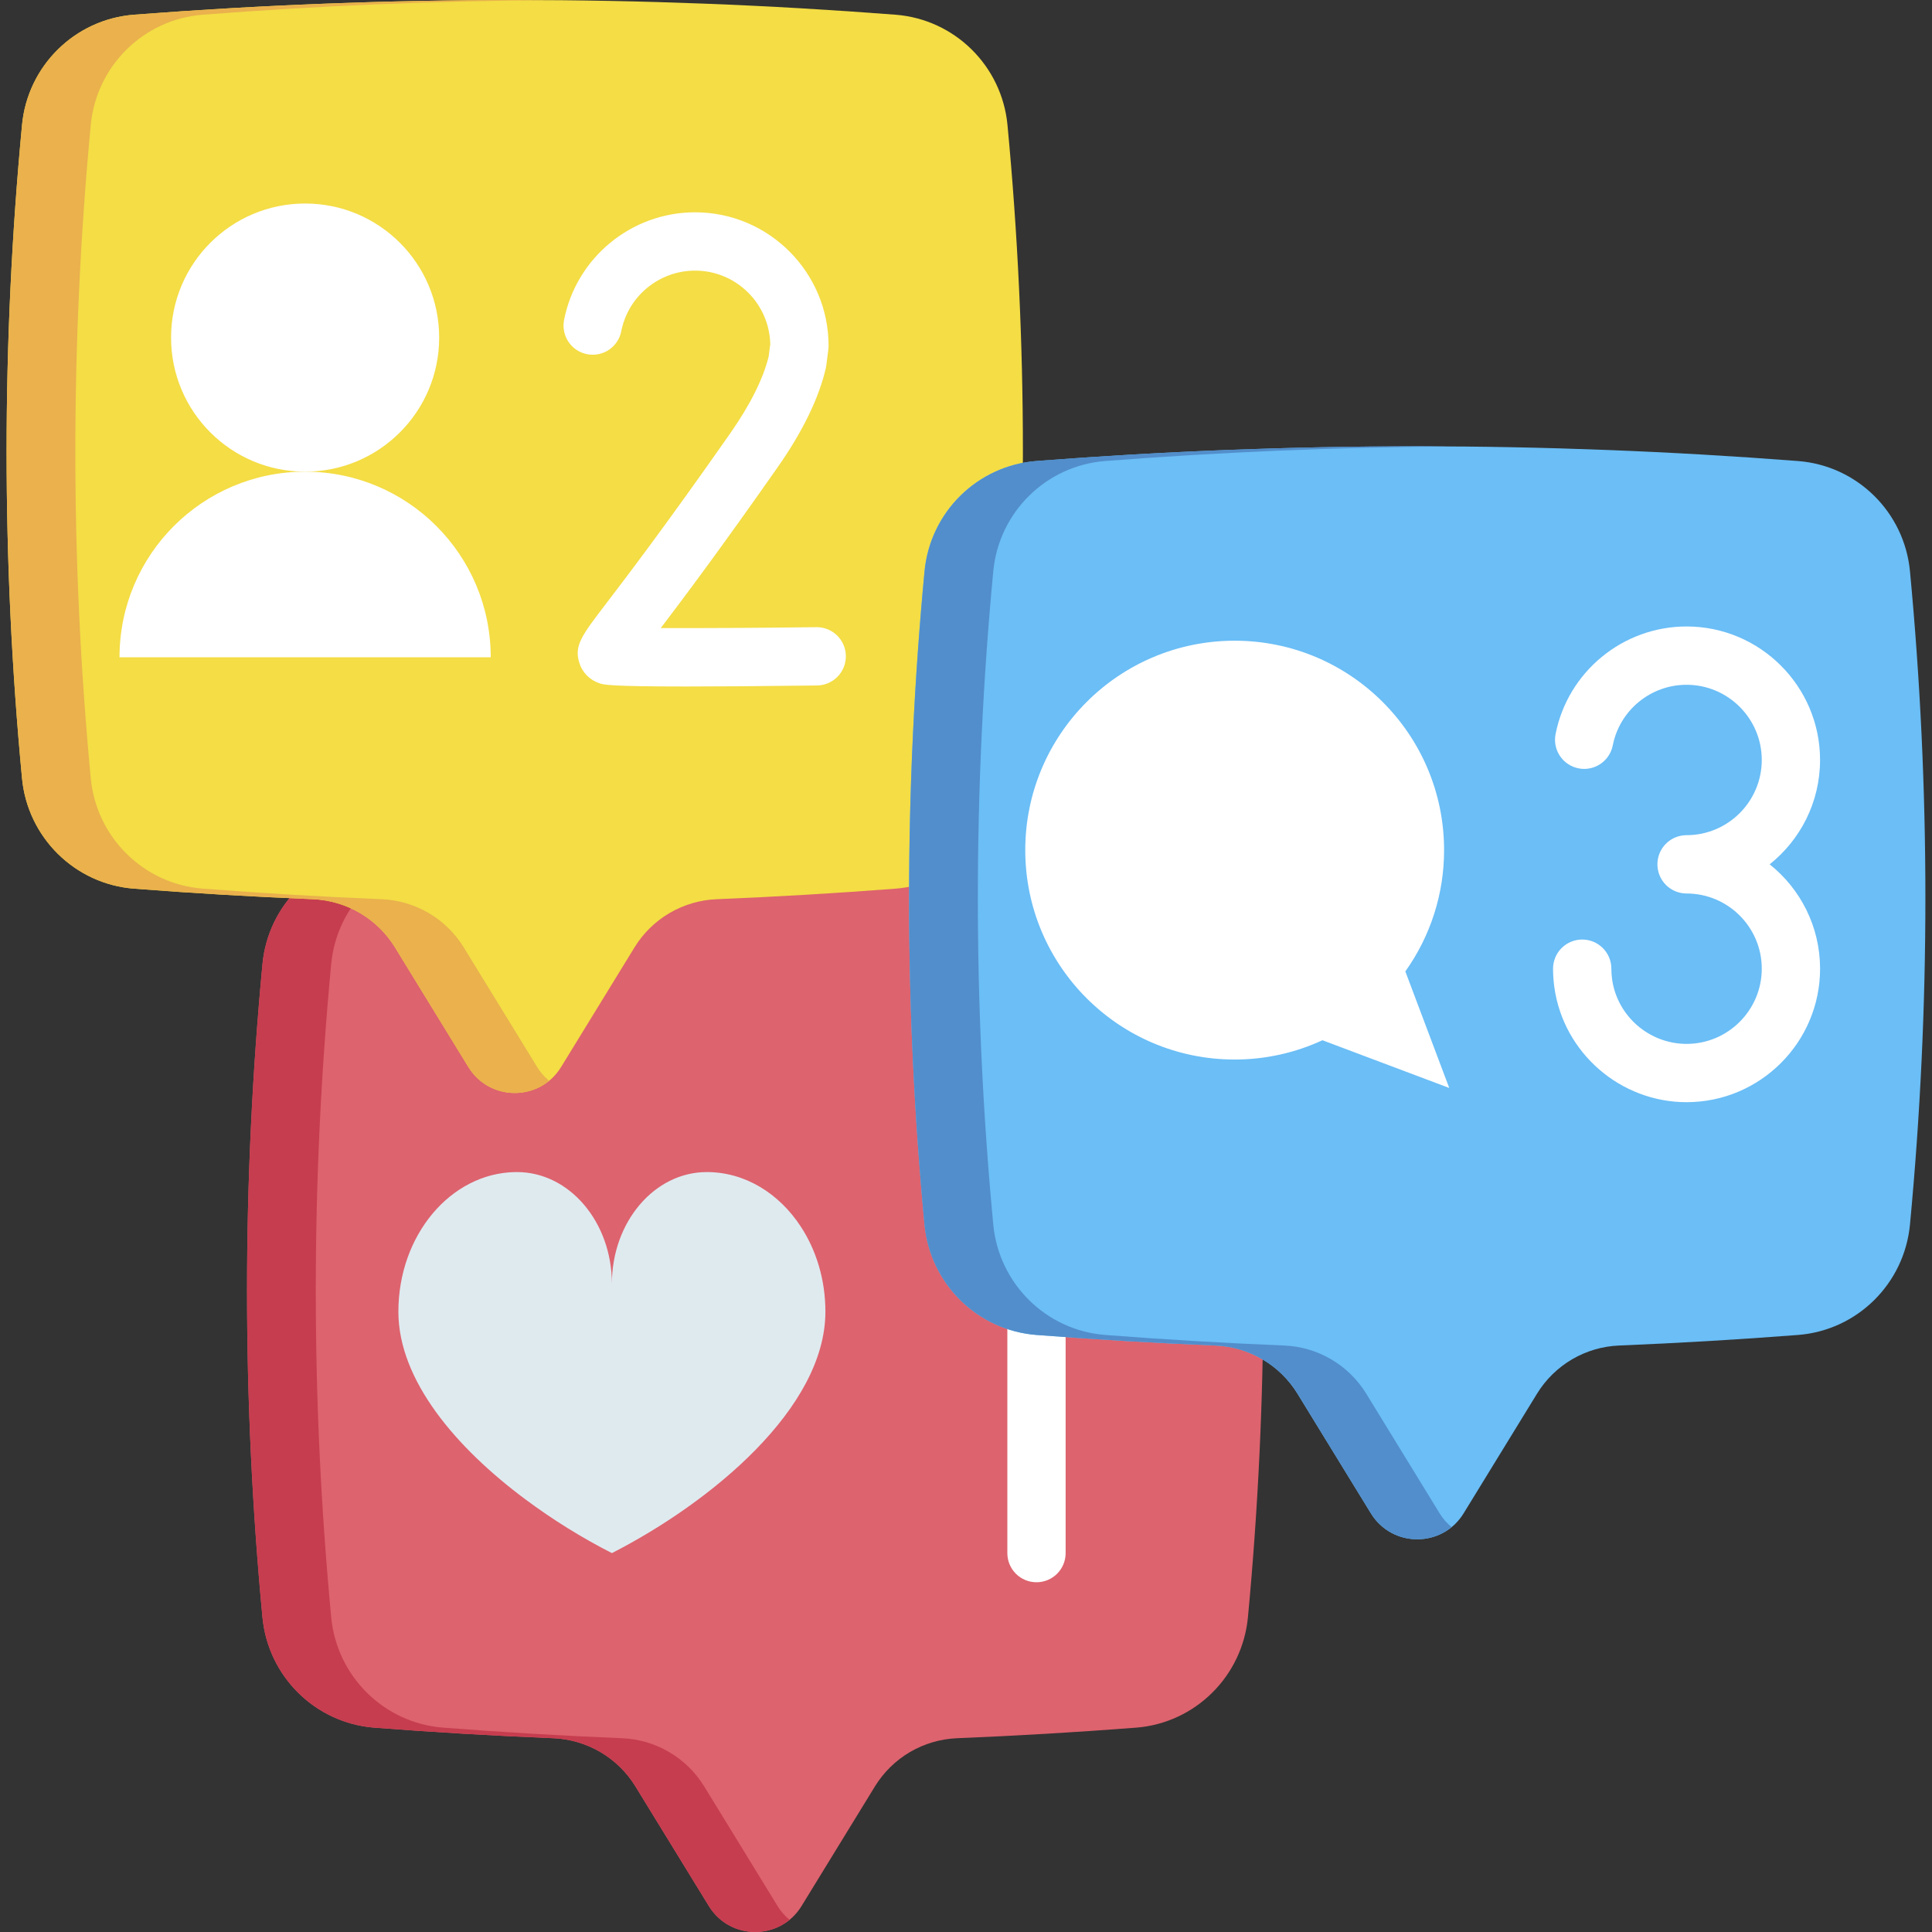 <?xml version="1.0" encoding="UTF-8"?> <svg xmlns="http://www.w3.org/2000/svg" width="70" height="70" viewBox="0 0 70 70" fill="none"><rect x="0" y="0" width="70" height="70" fill="#333333" stroke="none"/><g clip-path="url(#clip0_1135_1296)"><path d="M45.214 34.928C45.012 32.787 43.302 31.098 41.157 30.932C31.96 30.221 22.763 30.221 13.566 30.932C11.422 31.098 9.712 32.787 9.51 34.928C8.765 42.799 8.764 50.723 9.509 58.595C9.711 60.737 11.421 62.431 13.566 62.597C15.724 62.764 17.885 62.891 20.048 62.979C20.649 63.004 21.234 63.176 21.753 63.48C22.272 63.784 22.708 64.212 23.022 64.724L25.683 69.06C26.451 70.313 28.272 70.313 29.041 69.06L31.701 64.724C32.016 64.212 32.452 63.784 32.97 63.48C33.489 63.176 34.075 63.004 34.675 62.979C36.838 62.891 38.999 62.763 41.157 62.597C43.303 62.431 45.012 60.737 45.215 58.595C45.959 50.723 45.959 42.799 45.214 34.928Z" fill="#DD636E"></path><path d="M28.608 69.558C27.725 70.281 26.331 70.115 25.683 69.06L23.022 64.723C22.708 64.211 22.272 63.784 21.753 63.48C21.234 63.175 20.648 63.004 20.047 62.979C17.885 62.891 15.724 62.763 13.566 62.596C11.421 62.43 9.711 60.737 9.509 58.595C8.764 50.723 8.765 42.799 9.51 34.928C9.712 32.787 11.422 31.098 13.566 30.931C18.57 30.545 23.589 30.369 28.608 30.404C24.424 30.432 20.242 30.608 16.058 30.931C13.913 31.098 12.203 32.787 12 34.928C11.255 42.799 11.255 50.723 12 58.595C12.203 60.737 13.912 62.43 16.058 62.596C18.216 62.763 20.377 62.891 22.539 62.979C23.14 63.004 23.726 63.176 24.244 63.48C24.763 63.784 25.198 64.211 25.513 64.723L28.173 69.06C28.289 69.25 28.436 69.418 28.608 69.558Z" fill="#C63D4F"></path><path d="M29.906 47.525C29.906 51.018 25.765 54.434 22.17 56.272C21.073 55.712 20.026 55.061 19.038 54.326C16.53 52.46 14.434 50.012 14.434 47.525C14.434 44.756 16.324 42.507 18.667 42.466C18.688 42.466 18.71 42.466 18.731 42.466C20.63 42.466 22.17 44.279 22.17 46.513C22.17 44.279 23.709 42.466 25.607 42.466C26.995 42.466 28.228 43.239 29.013 44.44C29.574 45.294 29.906 46.364 29.906 47.525Z" fill="#DFEAEF"></path><path d="M37.554 57.328C37.415 57.328 37.278 57.301 37.15 57.248C37.021 57.195 36.905 57.117 36.807 57.019C36.709 56.921 36.631 56.805 36.578 56.676C36.525 56.548 36.498 56.411 36.498 56.272V43.333C36.498 43.053 36.609 42.784 36.807 42.586C37.005 42.388 37.274 42.277 37.554 42.277C37.834 42.277 38.103 42.388 38.301 42.586C38.499 42.784 38.61 43.053 38.61 43.333V56.272C38.61 56.411 38.583 56.548 38.53 56.676C38.477 56.805 38.399 56.921 38.301 57.019C38.203 57.117 38.086 57.195 37.958 57.248C37.83 57.301 37.693 57.328 37.554 57.328Z" fill="white"></path><path d="M36.503 4.529C36.3 2.388 34.59 0.699 32.446 0.533C23.249 -0.178 14.052 -0.178 4.855 0.533C2.711 0.699 1 2.388 0.798 4.529C0.053 12.4 0.053 20.324 0.798 28.196C1 30.338 2.709 32.032 4.855 32.198C7.013 32.365 9.174 32.492 11.336 32.58C11.937 32.605 12.523 32.777 13.042 33.081C13.56 33.385 13.996 33.813 14.311 34.325L16.971 38.661C17.74 39.914 19.561 39.914 20.329 38.661L22.99 34.325C23.304 33.813 23.74 33.385 24.259 33.081C24.777 32.777 25.363 32.605 25.964 32.58C28.127 32.492 30.288 32.364 32.446 32.198C34.591 32.032 36.301 30.338 36.503 28.196C37.248 20.324 37.248 12.4 36.503 4.529Z" fill="#F4DD45"></path><path d="M19.896 39.159C19.013 39.882 17.619 39.716 16.971 38.661L14.311 34.324C13.996 33.812 13.56 33.385 13.041 33.08C12.522 32.776 11.937 32.605 11.336 32.58C9.173 32.492 7.012 32.364 4.854 32.197C2.709 32.031 0.999 30.338 0.797 28.196C0.052 20.324 0.053 12.4 0.798 4.529C1 2.388 2.71 0.699 4.854 0.533C9.858 0.146 14.877 -0.03 19.896 0.005C15.708 0.033 11.522 0.21 7.346 0.533C5.201 0.699 3.491 2.388 3.288 4.529C2.543 12.4 2.543 20.325 3.288 28.196C3.491 30.338 5.2 32.031 7.346 32.197C9.504 32.364 11.665 32.492 13.827 32.58C14.428 32.605 15.014 32.777 15.532 33.081C16.051 33.385 16.486 33.812 16.801 34.324L19.462 38.661C19.577 38.851 19.724 39.019 19.896 39.159Z" fill="#EAB14D"></path><path d="M11.055 17.089C13.738 17.089 15.912 14.914 15.912 12.232C15.912 9.549 13.738 7.374 11.055 7.374C8.372 7.374 6.198 9.549 6.198 12.232C6.198 14.914 8.372 17.089 11.055 17.089Z" fill="white"></path><path d="M11.055 17.089C14.769 17.089 17.78 20.1 17.78 23.814H4.33C4.33 20.1 7.341 17.089 11.055 17.089Z" fill="white"></path><path d="M24.857 24.873C22.07 24.873 21.872 24.807 21.727 24.759C21.367 24.639 21.098 24.368 20.99 24.016C20.798 23.391 21.066 23.041 21.953 21.879C22.706 20.893 24.108 19.058 26.456 15.703C27.183 14.663 27.653 13.724 27.851 12.912L27.908 12.468C27.875 10.994 26.666 9.805 25.184 9.805C23.884 9.805 22.76 10.728 22.51 12C22.484 12.136 22.43 12.266 22.354 12.381C22.277 12.497 22.178 12.596 22.063 12.674C21.83 12.83 21.545 12.887 21.27 12.833C20.995 12.779 20.753 12.618 20.597 12.386C20.441 12.153 20.383 11.868 20.437 11.593C20.881 9.333 22.877 7.692 25.184 7.692C27.851 7.692 30.021 9.862 30.021 12.53C30.021 12.574 30.018 12.619 30.012 12.664L29.939 13.235C29.935 13.27 29.929 13.305 29.921 13.34C29.668 14.428 29.085 15.63 28.186 16.915C26.103 19.891 24.755 21.686 23.941 22.756C25.399 22.762 27.561 22.749 29.578 22.724L29.591 22.723C29.869 22.723 30.136 22.833 30.333 23.028C30.531 23.223 30.644 23.489 30.647 23.766C30.649 23.905 30.623 24.043 30.572 24.172C30.52 24.3 30.444 24.418 30.347 24.517C30.25 24.616 30.135 24.696 30.007 24.75C29.88 24.805 29.743 24.834 29.604 24.836C27.5 24.863 25.972 24.873 24.857 24.873Z" fill="white"></path><path d="M69.202 20.699C69 18.558 67.289 16.869 65.145 16.704C55.948 15.993 46.751 15.993 37.554 16.704C35.41 16.869 33.7 18.558 33.497 20.699C32.752 28.571 32.752 36.495 33.497 44.366C33.699 46.509 35.408 48.202 37.554 48.368C39.712 48.535 41.873 48.663 44.036 48.751C44.637 48.775 45.222 48.947 45.741 49.252C46.26 49.556 46.695 49.983 47.01 50.496L49.67 54.832C50.439 56.085 52.26 56.085 53.029 54.832L55.689 50.496C56.004 49.983 56.439 49.556 56.958 49.251C57.477 48.947 58.062 48.775 58.663 48.751C60.826 48.662 62.987 48.535 65.145 48.368C67.291 48.202 69 46.509 69.202 44.366C69.947 36.495 69.947 28.571 69.202 20.699Z" fill="#6BBEF6"></path><path d="M52.596 55.33C51.713 56.053 50.319 55.887 49.671 54.832L47.01 50.495C46.696 49.982 46.26 49.555 45.741 49.251C45.222 48.947 44.636 48.775 44.035 48.751C41.873 48.662 39.712 48.534 37.554 48.368C35.409 48.202 33.699 46.509 33.496 44.366C32.752 36.495 32.752 28.571 33.498 20.699C33.7 18.558 35.41 16.869 37.554 16.703C42.558 16.316 47.577 16.14 52.596 16.175C48.412 16.204 44.23 16.38 40.045 16.703C37.901 16.869 36.19 18.558 35.988 20.699C35.243 28.571 35.243 36.495 35.988 44.366C36.19 46.509 37.9 48.202 40.045 48.368C42.203 48.535 44.364 48.662 46.527 48.751C47.128 48.775 47.713 48.947 48.232 49.251C48.751 49.555 49.186 49.983 49.501 50.495L52.161 54.832C52.277 55.021 52.423 55.19 52.596 55.33Z" fill="#528ECB"></path><path d="M52.509 39.419L50.918 35.196C51.833 33.913 52.324 32.377 52.322 30.801C52.322 26.611 48.925 23.214 44.734 23.214C40.544 23.214 37.147 26.611 37.147 30.801C37.147 34.992 40.544 38.389 44.734 38.389C45.87 38.389 46.947 38.137 47.915 37.69L52.509 39.419ZM64.119 31.316C65.23 30.429 65.944 29.065 65.944 27.535C65.944 24.868 63.774 22.698 61.107 22.698C58.801 22.698 56.805 24.339 56.361 26.599C56.334 26.735 56.334 26.875 56.362 27.011C56.389 27.147 56.443 27.276 56.52 27.392C56.598 27.507 56.697 27.606 56.812 27.682C56.928 27.759 57.058 27.812 57.194 27.839C57.33 27.866 57.47 27.866 57.606 27.838C57.742 27.811 57.871 27.757 57.986 27.68C58.102 27.602 58.2 27.503 58.277 27.387C58.354 27.272 58.407 27.142 58.434 27.006C58.684 25.734 59.808 24.811 61.107 24.811C62.609 24.811 63.832 26.033 63.832 27.535C63.832 29.038 62.609 30.26 61.107 30.26C60.827 30.26 60.558 30.371 60.36 30.569C60.162 30.767 60.051 31.036 60.051 31.316C60.051 31.596 60.162 31.865 60.36 32.063C60.558 32.261 60.827 32.373 61.107 32.373C62.609 32.373 63.832 33.595 63.832 35.097C63.832 36.599 62.609 37.822 61.107 37.822C59.755 37.822 58.595 36.815 58.409 35.478C58.391 35.352 58.383 35.225 58.383 35.097C58.383 34.817 58.271 34.548 58.073 34.35C57.875 34.152 57.606 34.041 57.326 34.041C57.046 34.041 56.778 34.152 56.579 34.35C56.381 34.548 56.27 34.817 56.27 35.097C56.27 35.322 56.286 35.549 56.317 35.771C56.648 38.145 58.707 39.934 61.107 39.934C63.775 39.934 65.945 37.764 65.945 35.097C65.944 33.568 65.23 32.203 64.119 31.316Z" fill="white"></path></g><defs><clipPath id="clip0_1135_1296"><rect width="70" height="70" fill="white"></rect></clipPath></defs></svg> 